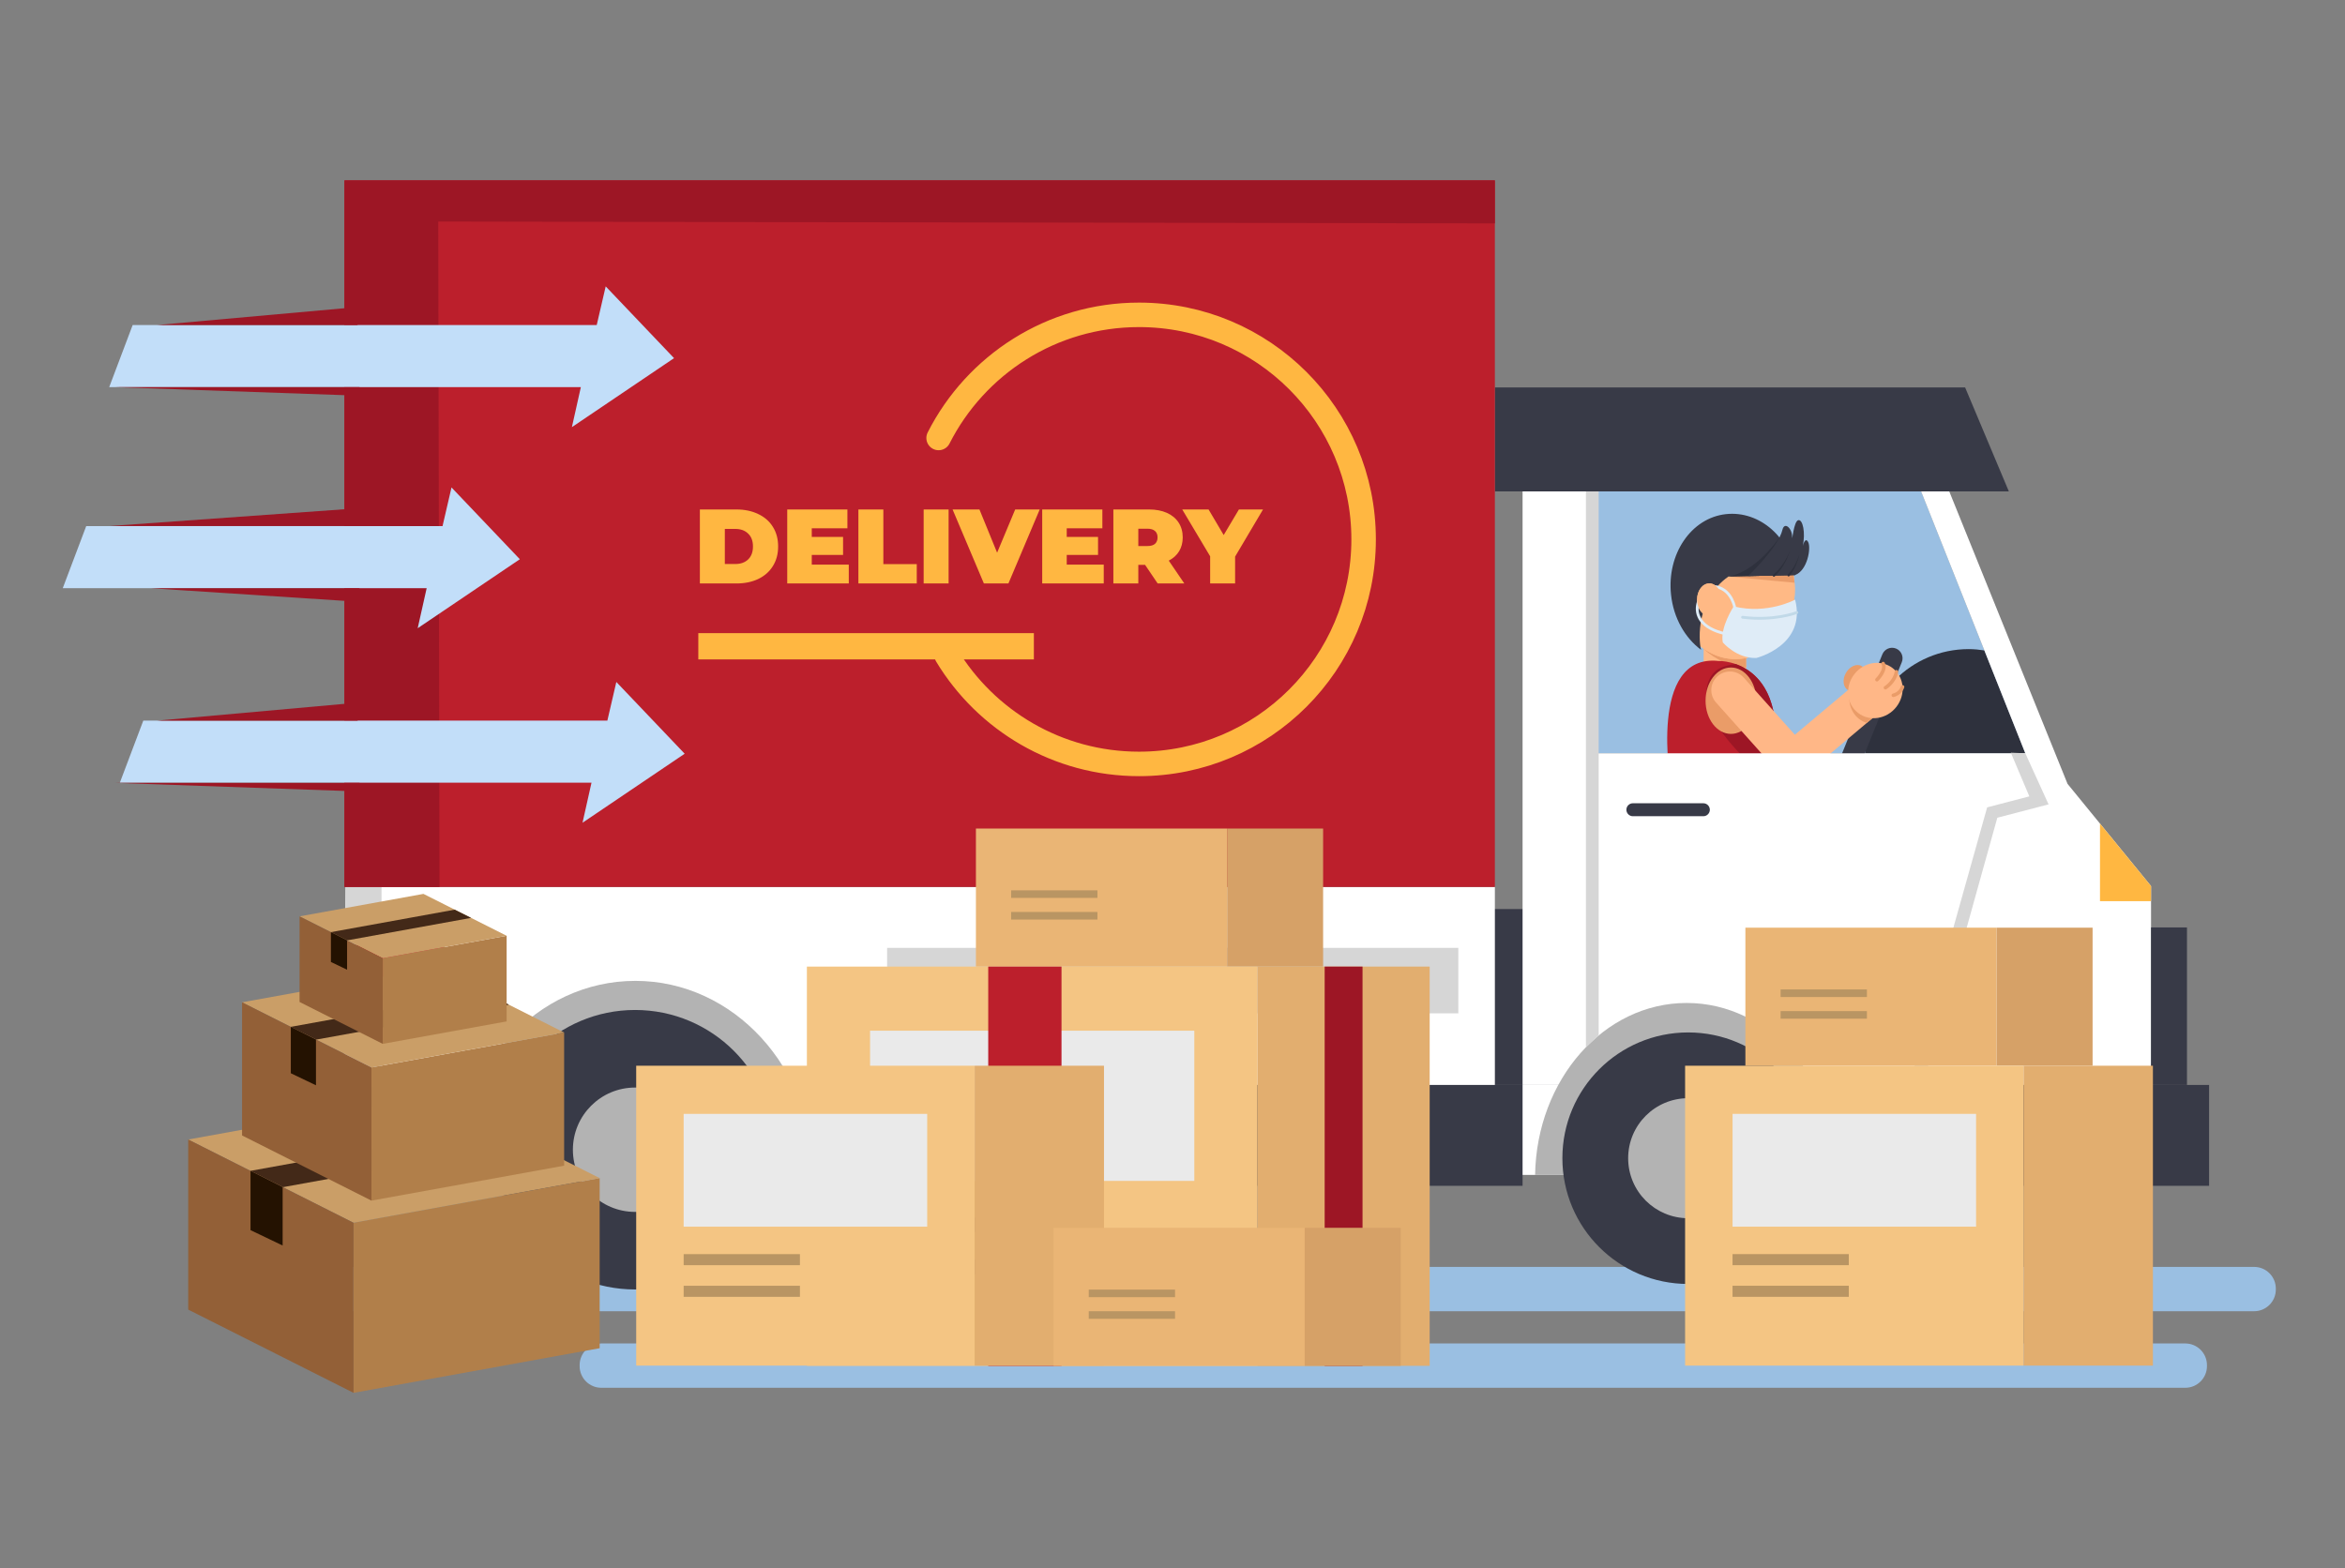 <svg width="299" height="200" viewBox="0 0 299 200" fill="none" xmlns="http://www.w3.org/2000/svg">
<rect x="0" y="0" width="299" height="200" fill="#808080" stroke="none"/>
<g clip-path="url(#clip0_1884_97490)">
<path d="M290.18 164.457C290.18 165.985 288.942 167.223 287.414 167.223H28.437C26.91 167.223 25.671 165.985 25.671 164.457V164.338C25.671 162.81 26.91 161.572 28.437 161.572H287.414C288.942 161.572 290.18 162.81 290.18 164.338V164.457Z" fill="#9ABFE2"/>
<path d="M281.4 174.22C281.4 175.748 280.162 176.986 278.634 176.986H76.672C75.144 176.986 73.906 175.748 73.906 174.22V174.101C73.906 172.573 75.144 171.335 76.672 171.335H278.634C280.162 171.335 281.4 172.573 281.4 174.101V174.22Z" fill="#9ABFE2"/>
<path d="M100.04 149.84L276.56 149.84V138.365L100.04 138.365V149.84Z" fill="white"/>
<path d="M184.852 138.365H198.843V115.933H184.852V138.365Z" fill="#383A47"/>
<path d="M244.954 62.674L258.237 96.067H203.028V62.674H244.954Z" fill="#9ABFE2"/>
<path d="M237.802 95.997C237.802 96.021 237.805 96.043 237.805 96.066H258.237L253.02 82.95C252.363 82.85 251.699 82.783 251.015 82.783C243.718 82.783 237.802 88.699 237.802 95.997Z" fill="#2E313D"/>
<path d="M237.384 97.009C237.106 97.692 236.325 98.021 235.641 97.743C234.958 97.466 234.629 96.686 234.906 96.002L240.011 83.446C240.289 82.763 241.069 82.433 241.753 82.711C242.436 82.989 242.766 83.769 242.488 84.453L237.384 97.009Z" fill="#383A47"/>
<path d="M222.636 80.641H217.222V87.474H222.636V80.641Z" fill="#FFB985"/>
<path d="M217.222 82.757C218.784 84.168 220.656 85.035 222.636 85.151V80.641H217.222V82.757Z" fill="#EA9C68"/>
<path d="M212.759 102.085H225.263C229.962 83.92 219.141 84.295 219.141 84.295C210.059 83.301 213.049 100.031 213.049 100.031C213.106 100.665 212.981 101.367 212.759 102.085Z" fill="#BC1F2C"/>
<path d="M221.569 84.788C221.563 84.784 221.554 84.781 221.548 84.778C221.51 84.764 221.473 84.751 221.437 84.737C221.39 84.719 221.341 84.701 221.296 84.686C220.118 84.843 219.155 85.14 218.673 85.652C218.673 85.652 214.732 88.694 221.833 96.094C223.175 97.491 224.61 100.2 225.264 102.085C225.349 101.756 225.427 101.434 225.504 101.116C225.523 101.041 225.538 100.965 225.555 100.891C225.609 100.654 225.663 100.42 225.712 100.19C225.732 100.093 225.751 99.999 225.771 99.905C225.813 99.699 225.855 99.493 225.894 99.289C225.912 99.194 225.93 99.099 225.947 99.002C225.983 98.805 226.019 98.608 226.051 98.413C226.064 98.326 226.078 98.237 226.094 98.148C226.125 97.948 226.155 97.749 226.182 97.553C226.192 97.48 226.202 97.408 226.212 97.336C226.241 97.112 226.268 96.892 226.293 96.675C226.297 96.636 226.301 96.595 226.306 96.557C226.36 96.029 226.4 95.522 226.423 95.038C226.74 88.147 223.809 85.674 221.569 84.788Z" fill="#9D1625"/>
<path d="M223.944 89.363C223.944 91.701 222.495 93.596 220.705 93.596C218.918 93.596 217.468 91.701 217.468 89.363C217.468 87.023 218.918 85.128 220.705 85.128C222.495 85.128 223.944 87.023 223.944 89.363Z" fill="#EA9C68"/>
<path d="M228.788 74.072C229.324 79.089 226.3 83.541 222.03 84.016C217.759 84.492 213.861 80.811 213.322 75.793C212.785 70.777 215.812 66.325 220.08 65.85C224.351 65.374 228.247 69.055 228.788 74.072Z" fill="#FFB985"/>
<path d="M228.788 74.072C229.324 79.089 226.3 83.541 222.03 84.016C217.759 84.492 213.861 80.811 213.322 75.793C212.785 70.777 215.812 66.325 220.08 65.85C224.351 65.374 228.247 69.055 228.788 74.072Z" fill="#FFB985"/>
<path d="M228.807 74.318C228.799 74.235 228.795 74.154 228.787 74.073C228.728 73.534 228.629 73.012 228.498 72.506L220.385 73.526L228.807 74.318Z" fill="#EA9C68"/>
<path d="M220.052 65.57C215.638 66.061 212.508 70.662 213.067 75.847C213.385 78.833 214.86 81.359 216.893 82.873C216.553 81.511 216.294 76.409 220.386 73.526L228.886 73.334C228.331 68.595 224.379 65.087 220.052 65.57Z" fill="#383A47"/>
<path d="M228.745 72.473C228.745 72.472 228.744 72.471 228.744 72.469C228.564 71.62 228.275 70.819 227.893 70.084C227.893 70.084 227.893 70.084 227.893 70.083L227.872 70.039C227.591 69.502 227.258 69.001 226.886 68.541C226.289 69.392 223.622 72.956 220.387 73.527L228.886 73.335C228.85 73.043 228.805 72.755 228.745 72.473Z" fill="#2E313D"/>
<path d="M222.882 73.471C222.882 73.471 226.749 69.792 227.265 67.582C227.531 66.44 228.545 67.415 228.508 68.521C228.486 69.24 228.704 66.469 229.289 66.339C229.874 66.209 230.224 67.966 229.865 69.623C229.865 69.623 230.163 68.39 230.553 69.138C230.942 69.886 230.461 72.758 228.886 73.334L225.124 73.419L222.882 73.471Z" fill="#383A47"/>
<path d="M228.245 70.195C228.245 70.195 228.183 70.427 228.051 70.763C227.991 70.934 227.899 71.123 227.811 71.332C227.705 71.531 227.606 71.754 227.481 71.961C227.35 72.165 227.239 72.383 227.096 72.56C226.955 72.741 226.842 72.924 226.712 73.055C226.462 73.326 226.294 73.505 226.294 73.505C226.239 73.564 226.147 73.568 226.086 73.513C226.028 73.458 226.025 73.365 226.079 73.306C226.082 73.303 226.085 73.3 226.086 73.298L226.101 73.286C226.101 73.286 226.273 73.127 226.531 72.887C226.666 72.773 226.786 72.603 226.936 72.439C227.09 72.278 227.213 72.074 227.356 71.883C227.495 71.69 227.608 71.479 227.728 71.291C227.831 71.091 227.937 70.91 228.009 70.746C228.166 70.421 228.245 70.195 228.245 70.195Z" fill="#2E313D"/>
<path d="M229.43 70.715C229.43 70.715 229.273 71.451 228.964 72.146C228.88 72.316 228.808 72.493 228.717 72.647C228.625 72.801 228.547 72.95 228.463 73.068C228.289 73.3 228.171 73.455 228.171 73.455C228.123 73.52 228.031 73.533 227.967 73.485C227.901 73.436 227.889 73.344 227.937 73.279C227.94 73.275 227.943 73.271 227.947 73.268L227.959 73.253C227.959 73.253 228.083 73.12 228.266 72.92C228.356 72.817 228.443 72.681 228.547 72.543C228.649 72.404 228.734 72.238 228.833 72.081C229.2 71.434 229.43 70.715 229.43 70.715Z" fill="#2E313D"/>
<path d="M219.514 76.475C219.514 77.617 218.813 78.543 217.95 78.543C217.084 78.543 216.384 77.617 216.384 76.475C216.384 75.329 217.084 74.403 217.95 74.403C218.813 74.403 219.514 75.329 219.514 76.475Z" fill="#FFB985"/>
<path d="M235.9 87.779C236.909 86.936 238.407 87.071 239.249 88.079C240.087 89.088 239.951 90.587 238.945 91.427L230.113 98.857C229.103 99.697 227.605 99.563 226.765 98.554C225.922 97.544 226.057 96.047 227.068 95.206L235.9 87.779Z" fill="#FFB787"/>
<path d="M236.092 87.647C235.494 89.084 235.833 90.746 237.052 91.697C237.348 91.929 237.68 92.084 238.021 92.197L238.944 91.427C239.951 90.587 240.087 89.088 239.249 88.08C238.458 87.132 237.092 86.966 236.092 87.647Z" fill="#EA9C68"/>
<path d="M230.396 95.432C231.281 96.402 231.21 97.906 230.239 98.789C229.27 99.671 227.767 99.602 226.883 98.631L218.819 89.613C217.936 88.642 218.006 87.139 218.976 86.255C219.947 85.371 221.452 85.442 222.334 86.413L230.396 95.432Z" fill="#FFB787"/>
<path d="M235.352 85.84C235.823 84.99 236.72 84.587 237.351 84.938C237.982 85.288 238.111 86.262 237.639 87.112C237.166 87.961 236.272 88.366 235.64 88.016C235.009 87.664 234.879 86.69 235.352 85.84Z" fill="#EA9C68"/>
<path d="M236.441 85.978C237.665 84.405 239.857 84.063 241.338 85.217C242.817 86.369 243.022 88.578 241.797 90.151C240.572 91.723 238.379 92.065 236.901 90.912C235.421 89.76 235.217 87.55 236.441 85.978Z" fill="#FFB787"/>
<path d="M239.32 86.685C239.32 86.685 240.55 85.472 240.112 84.626" stroke="#EA9C68" stroke-width="0.451" stroke-miterlimit="10" stroke-linecap="round" stroke-linejoin="round"/>
<path d="M240.402 87.707C240.402 87.707 241.55 87.02 241.811 85.674" stroke="#EA9C68" stroke-width="0.451" stroke-miterlimit="10" stroke-linecap="round" stroke-linejoin="round"/>
<path d="M241.408 88.671C241.408 88.671 242.298 88.497 242.586 87.6" stroke="#EA9C68" stroke-width="0.451" stroke-miterlimit="10" stroke-linecap="round" stroke-linejoin="round"/>
<path d="M221.22 77.629C221.22 77.629 220.904 75.323 218.914 74.85C216.926 74.376 213.697 79.79 220.624 80.949" stroke="#DFECF7" stroke-width="0.356" stroke-miterlimit="10"/>
<path d="M228.886 76.474C228.886 76.474 225.364 78.402 221.057 77.333C221.057 77.333 219.283 80.028 219.667 81.929C219.667 81.929 221.437 84.013 223.946 83.912C223.946 83.912 230.383 82.323 228.886 76.474Z" fill="#DFECF7"/>
<path d="M229.109 78.119C229.109 78.119 226.282 79.233 222.183 78.721" stroke="#C1D9E8" stroke-width="0.356" stroke-miterlimit="10" stroke-linecap="round" stroke-linejoin="round"/>
<path d="M219.513 76.474C219.513 77.616 218.812 78.543 217.949 78.543C217.083 78.543 216.383 77.616 216.383 76.474C216.383 75.329 217.083 74.403 217.949 74.403C218.812 74.403 219.513 75.329 219.513 76.474Z" fill="#FFB985"/>
<path d="M263.623 99.969L248.543 62.674H244.953L258.237 96.067H203.028V62.674H194.136V138.366H274.27V113.006L263.623 99.969Z" fill="white"/>
<path d="M274.27 138.365H278.851V118.278H274.27V138.365Z" fill="#383A47"/>
<path d="M43.736 149.84L44.066 113.116H190.605V149.84H43.736Z" fill="white"/>
<path d="M234.378 149.84H195.733C195.93 137.693 204.496 127.911 215.055 127.911C225.615 127.911 234.182 137.693 234.378 149.84Z" fill="#B3B3B3"/>
<path d="M81.009 125.093C93.545 125.093 103.709 136.172 103.709 149.84H58.308C58.308 136.172 68.471 125.093 81.009 125.093Z" fill="#B3B3B3"/>
<path d="M199.212 147.709C199.212 156.566 206.394 163.747 215.252 163.747C224.111 163.747 231.291 156.566 231.291 147.709C231.291 138.85 224.111 131.669 215.252 131.669C206.394 131.669 199.212 138.85 199.212 147.709Z" fill="#383A47"/>
<path d="M207.599 147.709C207.599 151.935 211.026 155.362 215.252 155.362C219.478 155.362 222.903 151.935 222.903 147.709C222.903 143.482 219.478 140.056 215.252 140.056C211.026 140.056 207.599 143.482 207.599 147.709Z" fill="#B3B3B3"/>
<path d="M63.155 146.628C63.155 156.471 71.134 164.449 80.976 164.449C90.82 164.449 98.798 156.472 98.798 146.628C98.798 136.786 90.82 128.805 80.976 128.805C71.134 128.805 63.155 136.786 63.155 146.628Z" fill="#383A47"/>
<path d="M73.047 146.628C73.047 151.006 76.597 154.557 80.977 154.557C85.356 154.557 88.907 151.006 88.907 146.628C88.907 142.248 85.357 138.698 80.977 138.698C76.598 138.698 73.047 142.248 73.047 146.628Z" fill="#B3B3B3"/>
<path d="M105.124 151.231H194.136V138.365H105.124V151.231Z" fill="#383A47"/>
<path d="M113.113 129.236H185.944V120.884L113.113 120.884V129.236Z" fill="#D6D6D6"/>
<path d="M202.215 133.558L203.84 132.058V62.674H202.215V133.558Z" fill="#D6D6D6"/>
<path d="M190.605 49.409H250.563L256.141 62.674H190.605V49.409Z" fill="#383A47"/>
<path d="M267.76 105.035V114.931H274.27V113.005L267.76 105.035Z" fill="#FFB741"/>
<path d="M245.175 138.365L254.669 104.287L261.204 102.582L258.237 96.067L256.396 95.997L258.75 101.563L253.373 102.966L243.436 138.366L245.175 138.365Z" fill="#D6D6D6"/>
<path d="M208.198 104.095H217.186C217.64 104.095 218.013 103.723 218.013 103.268C218.013 102.814 217.64 102.442 217.186 102.442H208.198C207.744 102.442 207.373 102.814 207.373 103.268C207.373 103.723 207.744 104.095 208.198 104.095Z" fill="#383A47"/>
<path d="M44.066 113.116H48.648L48.585 149.84H43.736L44.066 113.116Z" fill="#D6D6D6"/>
<path d="M42.219 138.662H56.085V151.231H42.145L42.219 138.662Z" fill="#383A47"/>
<path d="M43.999 120.522L56.677 120.41L56.68 129.646L43.915 129.711L43.999 120.522Z" fill="#BC1F2C"/>
<path d="M190.604 23H43.915V113.116H190.604V23Z" fill="#BC1F2C"/>
<path d="M190.605 23V28.491L55.879 28.254L56.041 113.116H43.915V23H190.605Z" fill="#9D1625"/>
<path d="M89.238 64.973H93.89C94.941 64.973 95.867 65.166 96.667 65.553C97.476 65.93 98.101 66.474 98.541 67.184C98.991 67.894 99.216 68.73 99.216 69.692C99.216 70.654 98.991 71.49 98.541 72.2C98.101 72.91 97.476 73.458 96.667 73.845C95.867 74.222 94.941 74.411 93.89 74.411H89.238V64.973ZM93.755 71.93C94.438 71.93 94.982 71.737 95.386 71.35C95.8 70.955 96.007 70.402 96.007 69.692C96.007 68.982 95.8 68.434 95.386 68.047C94.982 67.652 94.438 67.454 93.755 67.454H92.42V71.93H93.755ZM108.225 72.011V74.411H100.377V64.973H108.049V67.373H103.505V68.478H107.496V70.771H103.505V72.011H108.225ZM109.45 64.973H112.632V71.944H116.892V74.411H109.45V64.973ZM117.771 64.973H120.953V74.411H117.771V64.973ZM132.57 64.973L128.579 74.411H125.451L121.46 64.973H124.885L127.137 70.487L129.442 64.973H132.57ZM140.734 72.011V74.411H132.887V64.973H140.559V67.373H136.015V68.478H140.006V70.771H136.015V72.011H140.734ZM146.004 72.038H145.141V74.411H141.959V64.973H146.503C147.375 64.973 148.135 65.117 148.782 65.404C149.429 65.692 149.928 66.106 150.278 66.645C150.629 67.184 150.804 67.813 150.804 68.532C150.804 69.207 150.651 69.795 150.346 70.299C150.04 70.802 149.6 71.202 149.024 71.499L151.007 74.411H147.609L146.004 72.038ZM147.595 68.532C147.595 68.182 147.487 67.912 147.272 67.724C147.056 67.526 146.732 67.427 146.301 67.427H145.141V69.638H146.301C146.732 69.638 147.056 69.544 147.272 69.355C147.487 69.157 147.595 68.883 147.595 68.532ZM157.483 70.986V74.411H154.301V70.946L150.742 64.973H154.099L156.027 68.236L157.969 64.973H161.043L157.483 70.986Z" fill="#FFB741"/>
<path d="M119.677 55.857C124.401 46.54 134.072 40.153 145.234 40.153C161.049 40.153 173.869 52.974 173.869 68.789C173.869 84.604 161.049 97.424 145.234 97.424C134.83 97.424 125.721 91.876 120.707 83.577" stroke="#FFB741" stroke-width="3.123" stroke-miterlimit="10" stroke-linecap="round" stroke-linejoin="round"/>
<path d="M131.825 80.746H89.038V84.097H131.825V80.746Z" fill="#FFB741"/>
<path d="M238.002 151.231H281.672V138.365H238.002V151.231Z" fill="#383A47"/>
<path d="M77.23 36.523L85.944 45.675L72.919 54.475L74.062 49.372H13.924L16.916 41.451H76.086L77.23 36.523Z" fill="#C2DEF9"/>
<path d="M45.617 41.452H20.037L43.916 39.308L45.617 41.452Z" fill="#9D1625"/>
<path d="M45.861 49.372L43.916 50.398L14.681 49.372H45.861Z" fill="#9D1625"/>
<path d="M57.57 62.167L66.282 71.32L53.258 80.12L54.401 75.016H8L10.993 67.095H56.426L57.57 62.167Z" fill="#C2DEF9"/>
<path d="M45.619 67.091H13.926L43.918 64.946L45.619 67.091Z" fill="#9D1625"/>
<path d="M45.863 75.024L43.918 76.627L19.304 75.024H45.863Z" fill="#9D1625"/>
<path d="M78.586 86.973L87.299 96.124L74.274 104.926L75.418 99.822H15.28L18.272 91.9H77.442L78.586 86.973Z" fill="#C2DEF9"/>
<path d="M45.618 91.906H20.038L43.917 89.763L45.618 91.906Z" fill="#9D1625"/>
<path d="M45.863 99.842L43.917 100.869L14.682 99.842H45.863Z" fill="#9D1625"/>
<path d="M156.466 105.667H124.435V123.274H156.466V105.667Z" fill="#EAB575"/>
<path d="M168.704 105.667H156.465V123.274H168.704V105.667Z" fill="#D6A167"/>
<path d="M139.929 113.547H128.926V114.512H139.929V113.547Z" fill="#B99563"/>
<path d="M139.929 116.307H128.926V117.273H139.929V116.307Z" fill="#B99563"/>
<path d="M254.577 118.308H222.547V135.915H254.577V118.308Z" fill="#EAB575"/>
<path d="M266.817 118.308H254.578V135.915H266.817V118.308Z" fill="#D6A167"/>
<path d="M238.042 126.188H227.039V127.154H238.042V126.188Z" fill="#B99563"/>
<path d="M238.042 128.948H227.039V129.915H238.042V128.948Z" fill="#B99563"/>
<path d="M160.339 123.272H102.882V174.19H160.339V123.272Z" fill="#F4C583"/>
<path d="M182.292 123.272H160.339V174.19H182.292V123.272Z" fill="#E2AE6F"/>
<path d="M152.28 131.448H110.939V150.601H152.28V131.448Z" fill="#EAEAEA"/>
<path d="M130.675 155.259H110.939V157.139H130.675V155.259Z" fill="#B99563"/>
<path d="M130.675 160.628H110.939V162.511H130.675V160.628Z" fill="#B99563"/>
<path d="M173.73 123.273H168.902V174.19H173.73V123.273Z" fill="#9D1625"/>
<path d="M135.348 123.273H126.005V174.19H135.348V123.273Z" fill="#BC1F2C"/>
<path d="M124.275 135.915H81.118V174.162H124.275V135.915Z" fill="#F4C583"/>
<path d="M140.766 135.915H124.275V174.162H140.766V135.915Z" fill="#E2AE6F"/>
<path d="M118.222 142.056H87.17V156.442H118.222V142.056Z" fill="#EAEAEA"/>
<path d="M101.996 159.941H87.171V161.353H101.996V159.941Z" fill="#B99563"/>
<path d="M101.996 163.975H87.171V165.389H101.996V163.975Z" fill="#B99563"/>
<path d="M258.016 135.915H214.859V174.162H258.016V135.915Z" fill="#F4C583"/>
<path d="M274.508 135.915H258.016V174.162H274.508V135.915Z" fill="#E2AE6F"/>
<path d="M251.962 142.055H220.91V156.441H251.962V142.055Z" fill="#EAEAEA"/>
<path d="M235.734 159.94H220.908V161.352H235.734V159.94Z" fill="#B99563"/>
<path d="M235.734 163.974H220.908V165.388H235.734V163.974Z" fill="#B99563"/>
<path d="M166.361 156.585H134.33V174.192H166.361V156.585Z" fill="#EAB575"/>
<path d="M178.6 156.585H166.36V174.192H178.6V156.585Z" fill="#D6A167"/>
<path d="M149.824 164.464H138.822V165.43H149.824V164.464Z" fill="#B99563"/>
<path d="M149.824 167.223H138.822V168.191H149.824V167.223Z" fill="#B99563"/>
<path d="M76.461 171.94L45.076 177.633V155.94L76.461 150.248V171.94Z" fill="#B17F4A"/>
<path d="M55.385 139.633L24 145.325L45.077 155.94L76.461 150.248L55.385 139.633Z" fill="#CA9E67"/>
<path d="M63.307 143.633L31.922 149.325L36.076 151.402L67.461 145.71L63.307 143.633Z" fill="#432918"/>
<path d="M24 167.017L45.077 177.632V155.94L24 145.324V167.017Z" fill="#936037"/>
<path d="M36.038 158.844V151.388L31.942 149.325V156.882L36.038 158.844Z" fill="#241201"/>
<path d="M71.93 148.661L47.362 153.117V136.136L71.93 131.681V148.661Z" fill="#B17F4A"/>
<path d="M55.432 123.371L30.864 127.827L47.363 136.136L71.93 131.681L55.432 123.371Z" fill="#CA9E67"/>
<path d="M61.633 126.502L37.066 130.958L40.317 132.584L64.885 128.128L61.633 126.502Z" fill="#432918"/>
<path d="M30.864 144.807L47.363 153.117V136.137L30.864 127.827V144.807Z" fill="#936037"/>
<path d="M40.288 138.409V132.573L37.081 130.958V136.874L40.288 138.409Z" fill="#241201"/>
<path d="M64.6 130.261L48.804 133.126V122.208L64.6 119.343V130.261Z" fill="#B17F4A"/>
<path d="M53.992 114L38.196 116.865L48.804 122.208L64.6 119.343L53.992 114Z" fill="#CA9E67"/>
<path d="M57.979 116.013L42.183 118.879L44.273 119.924L60.07 117.059L57.979 116.013Z" fill="#432918"/>
<path d="M38.196 127.784L48.804 133.127V122.208L38.196 116.866V127.784Z" fill="#936037"/>
<path d="M44.255 123.669V119.917L42.193 118.878V122.682L44.255 123.669Z" fill="#241201"/>
</g>
<defs>
<clipPath id="clip0_1884_97490">
<rect width="298.795" height="200" fill="white"/>
</clipPath>
</defs>
</svg>
